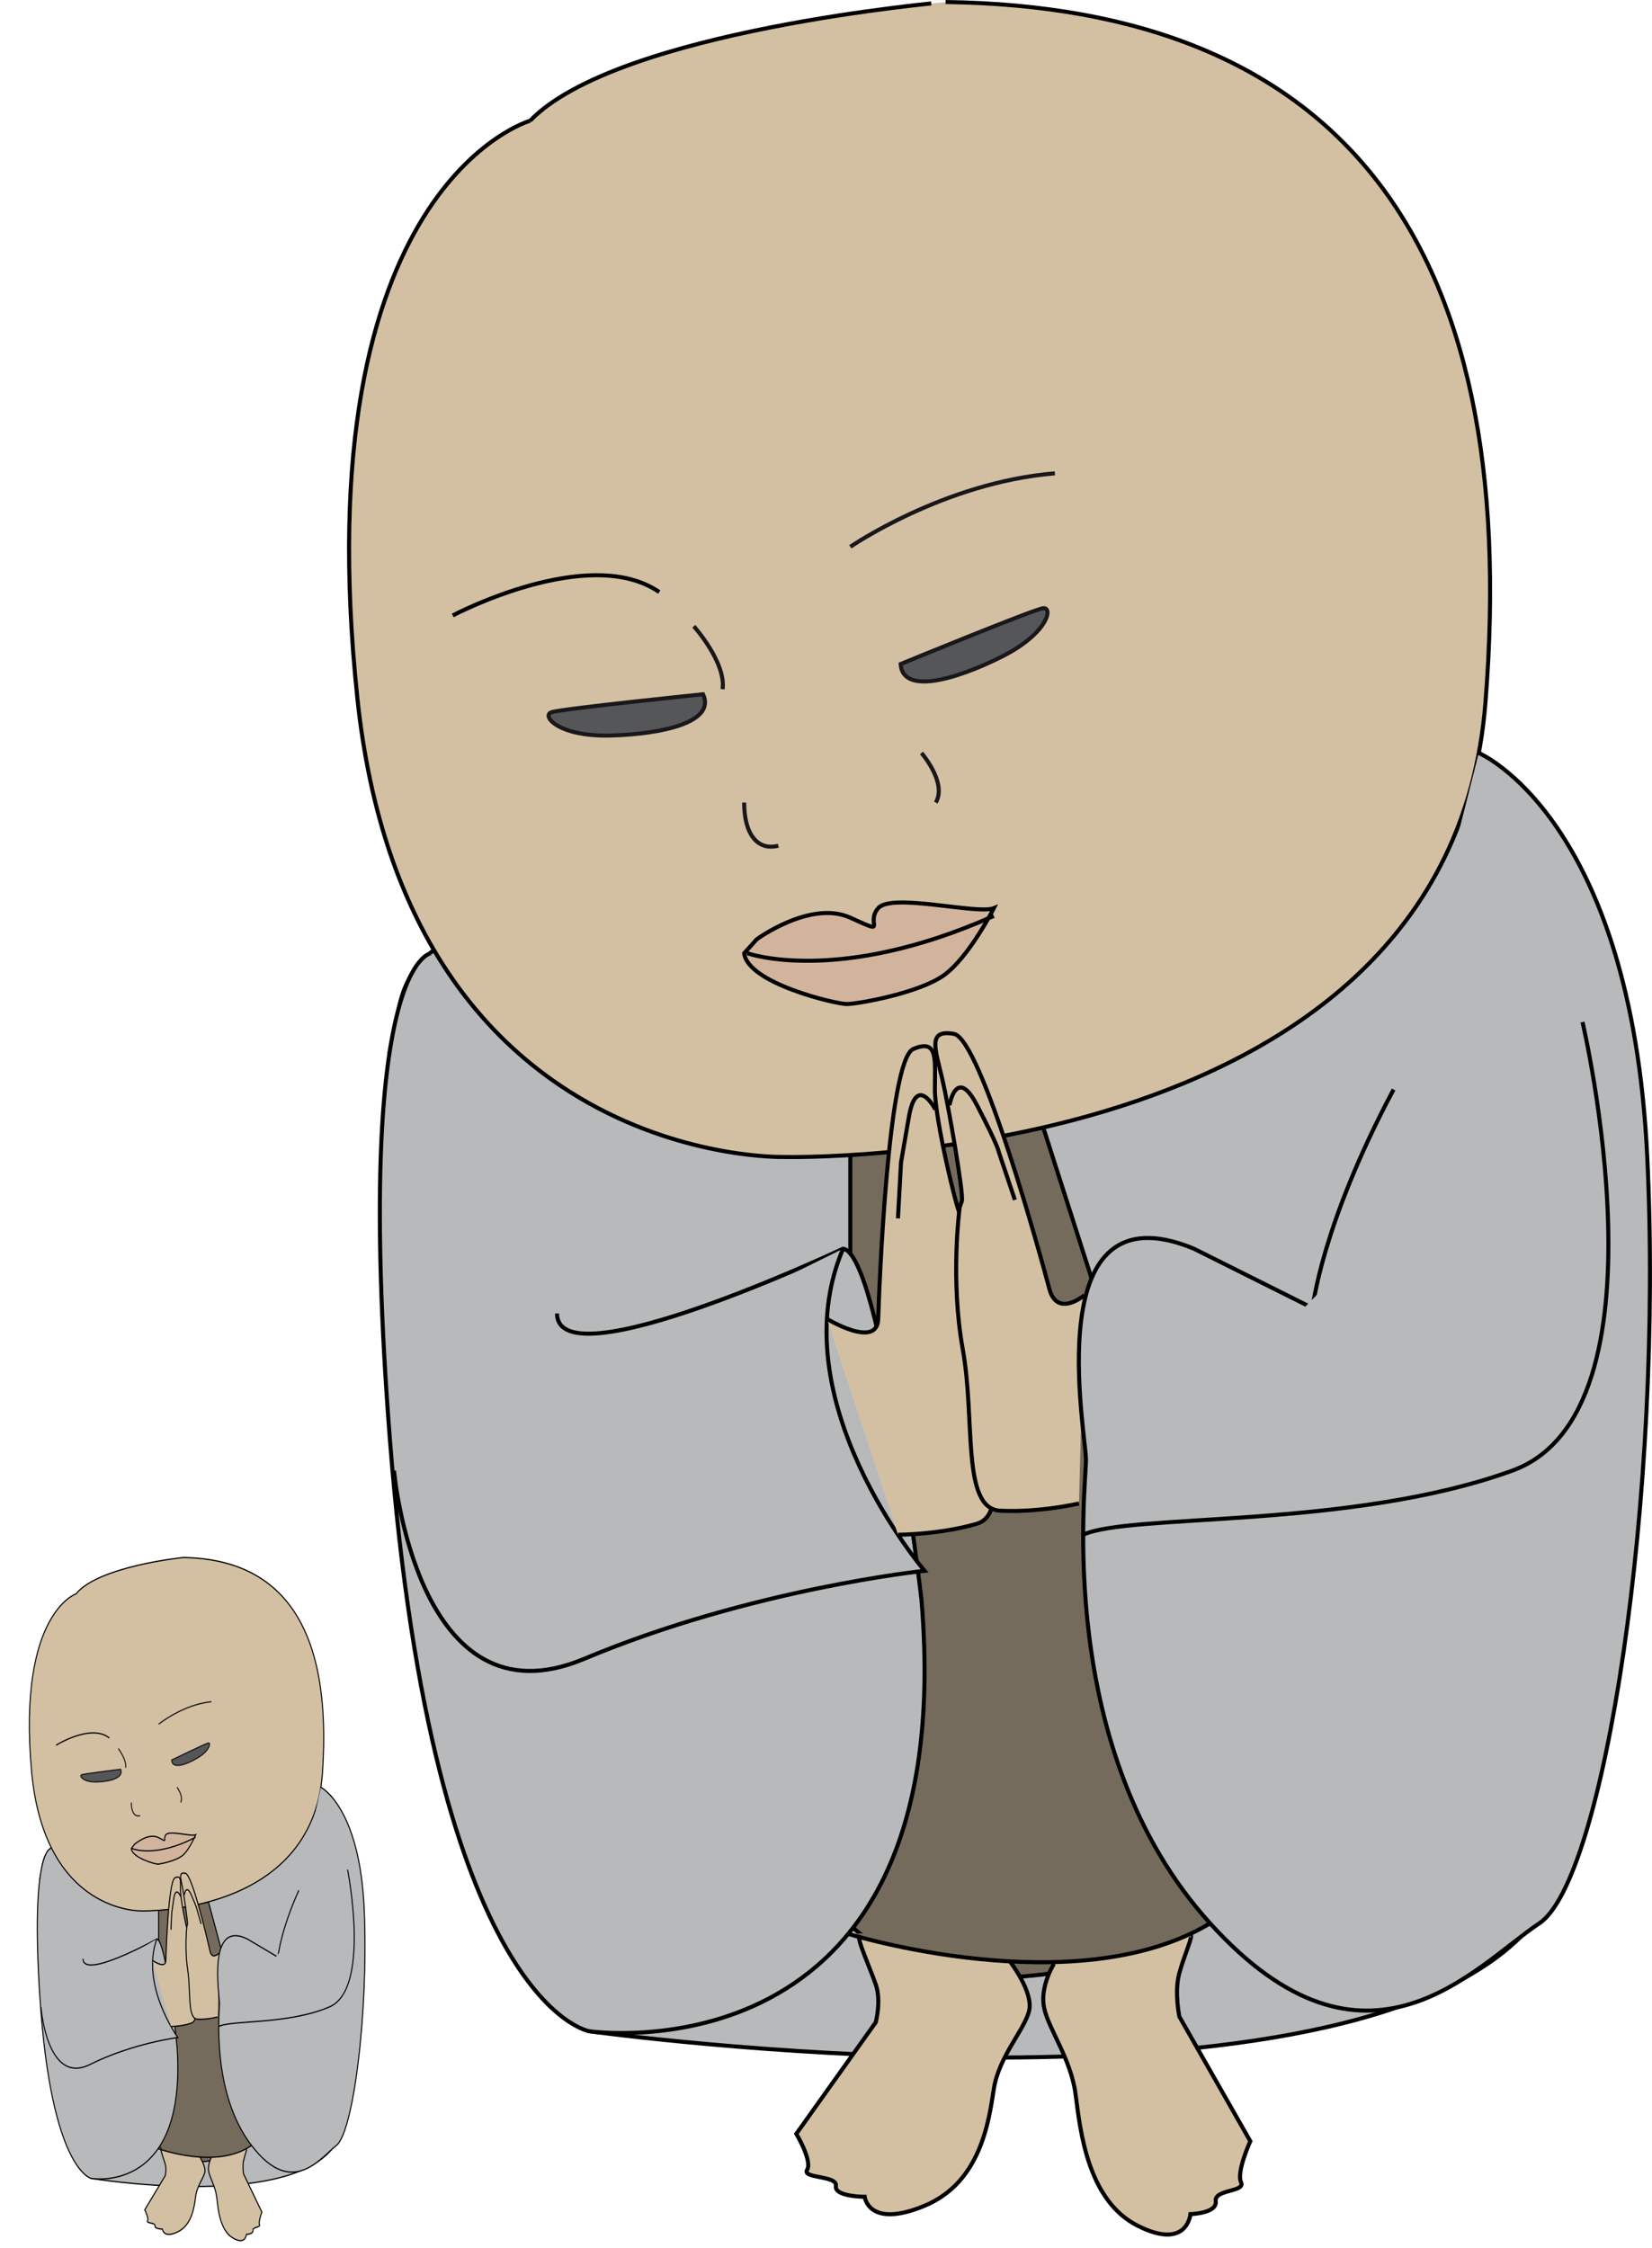 <?xml version="1.0" encoding="UTF-8"?>
<svg enable-background="new 0 0 362.683 621.623" version="1.1" viewBox="0 0 459.14 624.81" xml:space="preserve" xmlns="http://www.w3.org/2000/svg">
<g transform="translate(96.453 -5e-4)" stroke-width="1.125">
	<path d="m43.443 395.56 261-28.5 21.642-149.28s-24.642-19.442-36.642-19.083l-12 0.358-248.07 61.74s-11.841 4.828-14.694 18.261l-2.854 13.434 31.619 103.06z" fill="#b7b9ba" stroke="#000"/>
	<path d="m67.371 564.56s203.86 28.196 258.71-26.152v-43.849l-258.71 13.5v56.501z" fill="#b7b9ba" stroke="#000"/>
	<path d="m139.87 348.44v-27.405s44.359-5.367 53.624-7.667l13.433 41.945 32.943 159v20.25s-65.414 33.75-100.58 0l0.583-186.12z" fill="#746b5c" stroke="#000"/>
	<path d="m23.315 264.95s-21.705 2.087-11.444 134.61c12.251 158.23 55.5 165 55.5 165s96.502 13.978 93.047-106.5c-0.125-4.324-0.378-8.823-0.77-13.5 0 0-11.278-96-21.778-97.5 0 0-79.5 37.5-79.5 18" fill="#b7b9ba" stroke="#000"/>
	<path d="m13.049 408.74s6.322 71.824 52.822 52.324 94.637-24.483 94.637-24.483-40.637-47.517-22.637-89.517" fill="#b7b9ba" stroke="#000"/>
	<path d="m184.22 545.14s6.567 8.435 5.359 13.679c-1.209 5.244-8.414 12.744-9.813 21.744-1.396 9-3.622 25.998-19.26 32.499-15.637 6.501-16.637-2.499-16.637-2.499s-8.499 0-8-3-9.5-2-8-4.5c1.5-2.501-3-10.001-3-10.001l22.082-31s1.582-6 0-10.5-5.561-13.453-4.408-13.146" fill="#d3c0a2" stroke="#000"/>
	<path d="m196.48 545.8s-3.89 6.129-2.784 12.041c1.103 5.914 7.514 14.24 8.811 24.404 1.297 10.165 3.379 29.37 17.227 36.366 13.846 6.998 14.664-3.224 14.664-3.224s7.5-0.201 7.039-3.588c-0.463-3.387 8.369-2.49 7.028-5.286-1.342-2.8 2.577-11.401 2.577-11.401l-19.705-34.603s-1.44-6.76-0.075-11.897c1.364-5.134 4.131-11.086 3.116-10.711" fill="#d3c0a2" stroke="#000"/>
	<path d="m139.29 537.49s63.083 19.569 100.58-2.931" fill="#746b5c" stroke="#000"/>
	
		<path d="m50.871 33.563s-63 18-48 160.5c13.706 130.2 118.5 127.5 118.5 127.5s184.5 4.5 195-126-42-193.5-150-195c1e-3 0-91.245 7.828-115.5 33z" fill="#d3c0a2" stroke="#000"/>
		
			<path d="m29.372 171.06s37.815-20 57.407-6.5" fill="none" stroke="#000"/>
			<path d="m113.87 261.06s15-10.999 26-6 4 1.71 7.75-2.646c3.75-4.354 27.545 1.854 32.147 0 0 0-6.896 13.646-13.896 18.646s-24 8-27 8-27.5-5.729-28.5-14.114l3.499-3.886z" fill="#d2b49d" stroke="#000"/>
			<path d="m111.2 264.92s24.889 9.077 68.564-10.349" fill="none" stroke="#000"/>
			<path d="m153.87 184.56s36.5-15 39.5-15.5 1.501 7-11.5 13.5c-13 6.5-27.501 10.501-28 2z" fill="#555658" stroke="#1a171b"/>
			<path d="m139.87 151.98s26.057-17.918 56.855-20.418" fill="none" stroke="#1a171b"/>
			<path d="m96.372 174.06s9 10 8 17.5" fill="none" stroke="#1a171b"/>
			<path d="m110.37 223.06c0 8.5 3.5 13.5 9.5 12" fill="none" stroke="#1a171b"/>
			<path d="m159.65 209.28s7.223 8.285 3.973 13.785" fill="none" stroke="#1a171b"/>
			<path d="m98.95 192.96s-39.255 4.023-42.136 5.001 1.984 6.877 16.513 6.465c14.529-0.413 29.199-3.738 25.623-11.466z" fill="#555658" stroke="#1a171b"/>
		
	
	<path d="m133.38 366.56s13.995 8.499 14.246 0 2.75-72 9.75-75 6 2.998 6 11.249 5.963 32.929 6.914 34.429l0.95 1.5s2.636 18.823 3.636 38.823c1 19.999 10.5 42.999 0 45.999s-21.746 2.998-21.746 2.998" fill="#d3c0a2" stroke="#000"/>
	<path d="m204.93 359.99s-7.576 6.42-9.747-1.801c-2.172-8.221-19.01-69.5-26.508-70.834s-5.164 4.281-3.291 12.316c1.87 8.036 6.07 32.464 5.484 34.14l-0.586 1.678s-2.707 19.89 0.855 39.595-0.475 44.26 10.432 44.801c10.908 0.54 21.86-2.012 21.86-2.012" fill="#d3c0a2" stroke="#000"/>
	<path d="m314.54 209.28s42.328 17.823 46.828 112.3c4.5 94.481-12 200.98-30 212.98s-48 48-91.5 0-34.5-121.14-34.5-128.82c0-7.678-13.5-76.679 30-58.679l33 16.5s2.385-23.042 22.5-60.751" fill="#b7b9ba" stroke="#000"/>
	<path d="m343.37 284.06s25.5 108.35-19.5 124.68c-45 16.324-106.54 11.821-119.27 17.822" fill="#b7b9ba" stroke="#000"/>
	<path d="m167.44 307.17s1.894-11.073 7.641 0c6.074 11.705 6.074 13.067 6.074 13.067l4.453 13.251" fill="none" stroke="#000"/>
	<path d="m163.51 308.38s-5.233-10.231-7.357 2.062l-2.188 12.663-0.851 15.519" fill="none" stroke="#000"/>
</g>
<g transform="matrix(.258 0 0 .306 8.013 432.71)" stroke-width="1.125"><path d="m43.443 395.56 261-28.5 21.642-149.28s-24.642-19.442-36.642-19.083l-12 0.358-248.07 61.74s-11.841 4.828-14.694 18.261l-2.854 13.434 31.619 103.06z" fill="#b7b9ba" stroke="#000"/><path d="m67.371 564.56s203.86 28.196 258.71-26.152v-43.849l-258.71 13.5v56.501z" fill="#b7b9ba" stroke="#000"/><path d="m139.87 348.44v-27.405s44.359-5.367 53.624-7.667l13.433 41.945 32.943 159v20.25s-65.414 33.75-100.58 0l0.583-186.12z" fill="#746b5c" stroke="#000"/><path d="m23.315 264.95s-21.705 2.087-11.444 134.61c12.251 158.23 55.5 165 55.5 165s96.502 13.978 93.047-106.5c-0.125-4.324-0.378-8.823-0.77-13.5 0 0-11.278-96-21.778-97.5 0 0-79.5 37.5-79.5 18" fill="#b7b9ba" stroke="#000"/><path d="m13.049 408.74s6.322 71.824 52.822 52.324 94.637-24.483 94.637-24.483-40.637-47.517-22.637-89.517" fill="#b7b9ba" stroke="#000"/><path d="m184.22 545.14s6.567 8.435 5.359 13.679c-1.209 5.244-8.414 12.744-9.813 21.744-1.396 9-3.622 25.998-19.26 32.499-15.637 6.501-16.637-2.499-16.637-2.499s-8.499 0-8-3-9.5-2-8-4.5c1.5-2.501-3-10.001-3-10.001l22.082-31s1.582-6 0-10.5-5.561-13.453-4.408-13.146" fill="#d3c0a2" stroke="#000"/><path d="m196.48 545.8s-3.89 6.129-2.784 12.041c1.103 5.914 7.514 14.24 8.811 24.404 1.297 10.165 3.379 29.37 17.227 36.366 13.846 6.998 14.664-3.224 14.664-3.224s7.5-0.201 7.039-3.588c-0.463-3.387 8.369-2.49 7.028-5.286-1.342-2.8 2.577-11.401 2.577-11.401l-19.705-34.603s-1.44-6.76-0.075-11.897c1.364-5.134 4.131-11.086 3.116-10.711" fill="#d3c0a2" stroke="#000"/><path d="m139.29 537.49s63.083 19.569 100.58-2.931" fill="#746b5c" stroke="#000"/><path d="m50.871 33.563s-63 18-48 160.5c13.706 130.2 118.5 127.5 118.5 127.5s184.5 4.5 195-126-42-193.5-150-195c1e-3 0-91.245 7.828-115.5 33z" fill="#d3c0a2" stroke="#000"/><path d="m29.372 171.06s37.815-20 57.407-6.5" fill="none" stroke="#000"/><path d="m113.87 261.06s15-10.999 26-6 4 1.71 7.75-2.646c3.75-4.354 27.545 1.854 32.147 0 0 0-6.896 13.646-13.896 18.646s-24 8-27 8-27.5-5.729-28.5-14.114l3.499-3.886z" fill="#d2b49d" stroke="#000"/><path d="m111.2 264.92s24.889 9.077 68.564-10.349" fill="none" stroke="#000"/><path d="m153.87 184.56s36.5-15 39.5-15.5 1.501 7-11.5 13.5c-13 6.5-27.501 10.501-28 2z" fill="#555658" stroke="#1a171b"/><path d="m139.87 151.98s26.057-17.918 56.855-20.418" fill="none" stroke="#1a171b"/><path d="m96.372 174.06s9 10 8 17.5" fill="none" stroke="#1a171b"/><path d="m110.37 223.06c0 8.5 3.5 13.5 9.5 12" fill="none" stroke="#1a171b"/><path d="m159.65 209.28s7.223 8.285 3.973 13.785" fill="none" stroke="#1a171b"/><path d="m98.95 192.96s-39.255 4.023-42.136 5.001 1.984 6.877 16.513 6.465c14.529-0.413 29.199-3.738 25.623-11.466z" fill="#555658" stroke="#1a171b"/><path d="m133.38 366.56s13.995 8.499 14.246 0 2.75-72 9.75-75 6 2.998 6 11.249 5.963 32.929 6.914 34.429l0.95 1.5s2.636 18.823 3.636 38.823c1 19.999 10.5 42.999 0 45.999s-21.746 2.998-21.746 2.998" fill="#d3c0a2" stroke="#000"/><path d="m204.93 359.99s-7.576 6.42-9.747-1.801c-2.172-8.221-19.01-69.5-26.508-70.834s-5.164 4.281-3.291 12.316c1.87 8.036 6.07 32.464 5.484 34.14l-0.586 1.678s-2.707 19.89 0.855 39.595-0.475 44.26 10.432 44.801c10.908 0.54 21.86-2.012 21.86-2.012" fill="#d3c0a2" stroke="#000"/><path d="m314.54 209.28s42.328 17.823 46.828 112.3c4.5 94.481-12 200.98-30 212.98s-48 48-91.5 0-34.5-121.14-34.5-128.82c0-7.678-13.5-76.679 30-58.679l33 16.5s2.385-23.042 22.5-60.751" fill="#b7b9ba" stroke="#000"/><path d="m343.37 284.06s25.5 108.35-19.5 124.68c-45 16.324-106.54 11.821-119.27 17.822" fill="#b7b9ba" stroke="#000"/><path d="m167.44 307.17s1.894-11.073 7.641 0c6.074 11.705 6.074 13.067 6.074 13.067l4.453 13.251" fill="none" stroke="#000"/><path d="m163.51 308.38s-5.233-10.231-7.357 2.062l-2.188 12.663-0.851 15.519" fill="none" stroke="#000"/></g></svg>
